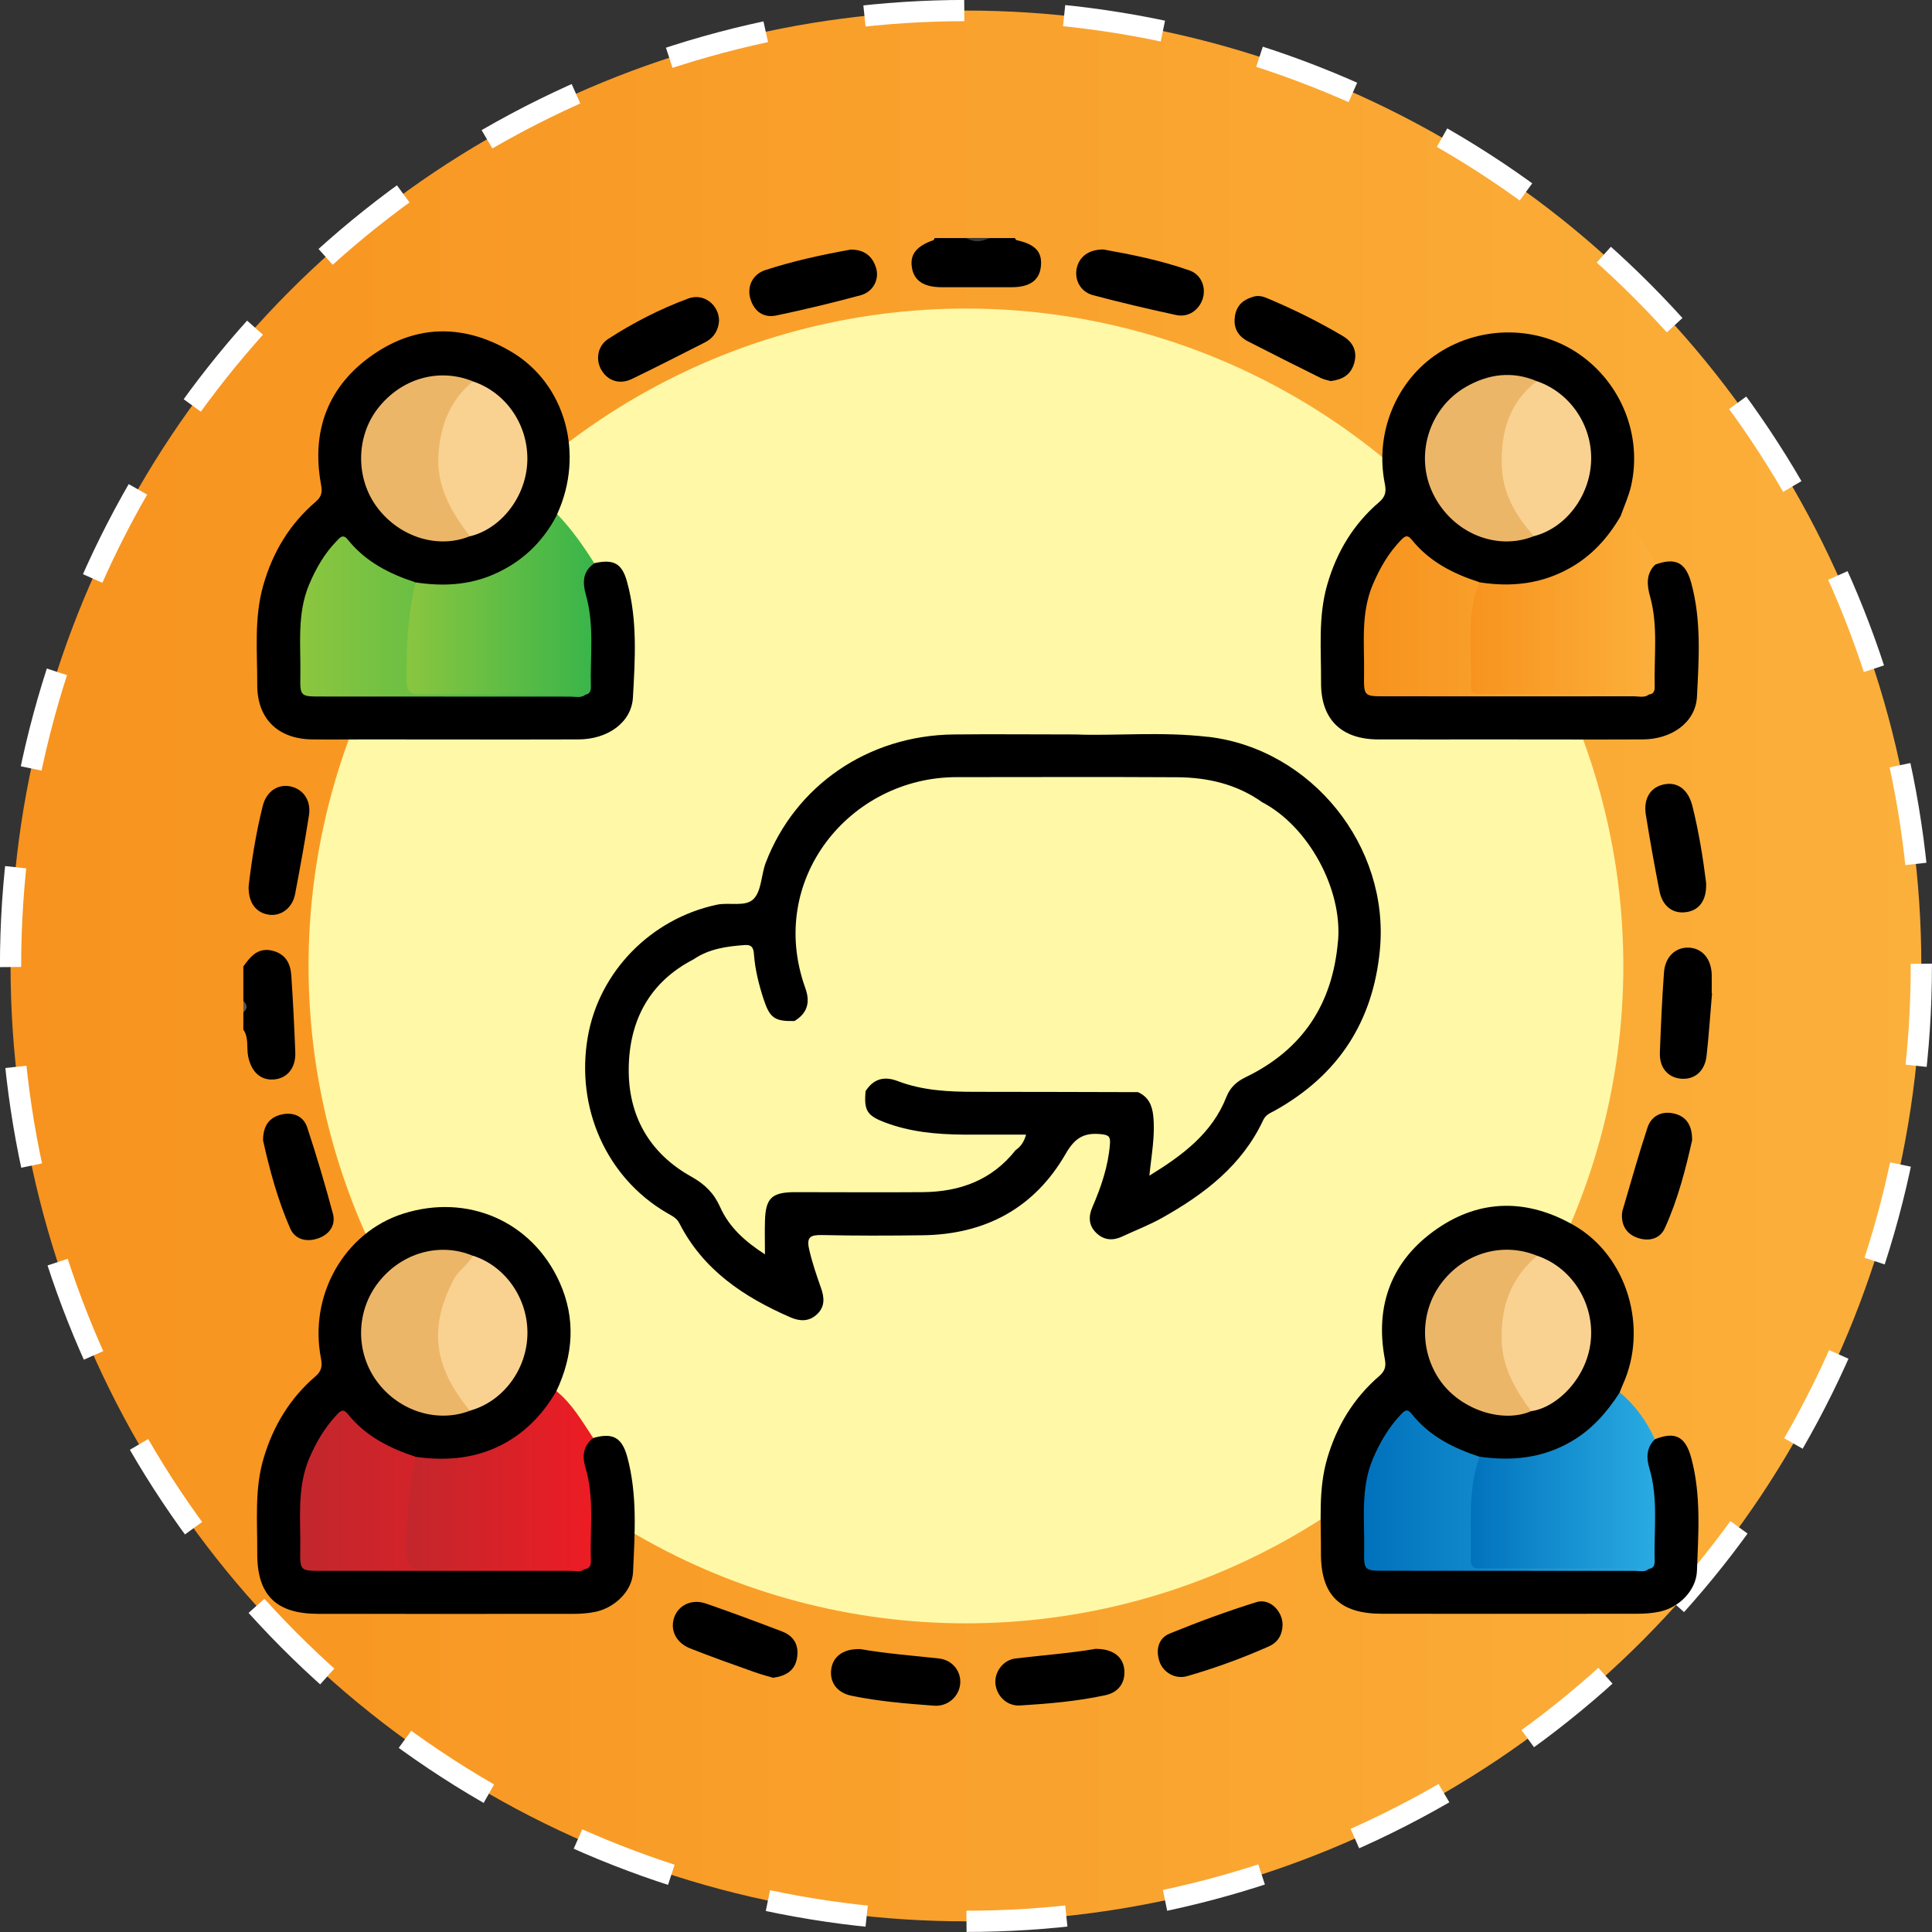 <svg xmlns="http://www.w3.org/2000/svg" xmlns:xlink="http://www.w3.org/1999/xlink" id="Capa_2" data-name="Capa 2" viewBox="0 0 179.27 179.27"><rect x="0" y="0" width="179.27" height="179.27" fill="#333333" stroke="none"/><defs><style>      .cls-1 {        fill: url(#Degradado_sin_nombre_5);      }      .cls-2 {        fill: #fff8a6;      }      .cls-3 {        fill: #ecb669;      }      .cls-4 {        fill: url(#Degradado_sin_nombre_21-3);      }      .cls-5 {        fill: url(#Degradado_sin_nombre_32-2);      }      .cls-6 {        fill: url(#Degradado_sin_nombre_28);      }      .cls-7 {        fill: none;        stroke: #fff;        stroke-dasharray: 9.28 9.28;        stroke-miterlimit: 10;        stroke-width: 1.97px;      }      .cls-8 {        fill: url(#Degradado_sin_nombre_28-2);      }      .cls-9 {        fill: url(#Degradado_sin_nombre_21-2);      }      .cls-10 {        fill: url(#Degradado_sin_nombre_32);      }      .cls-11 {        fill: #3a3a3a;      }      .cls-12 {        fill: url(#Degradado_sin_nombre_21);      }      .cls-13 {        fill: #565656;      }      .cls-14 {        fill: url(#Degradado_sin_nombre_5-2);      }      .cls-15 {        fill: #f9d292;      }    </style><linearGradient id="Degradado_sin_nombre_21" data-name="Degradado sin nombre 21" x1=".99" y1="89.63" x2="178.28" y2="89.63" gradientUnits="userSpaceOnUse"><stop offset="0" stop-color="#f7931e"></stop><stop offset="1" stop-color="#fbb03b"></stop></linearGradient><linearGradient id="Degradado_sin_nombre_21-2" data-name="Degradado sin nombre 21" x1="136.01" y1="56.22" x2="153.58" y2="56.22" xlink:href="#Degradado_sin_nombre_21"></linearGradient><linearGradient id="Degradado_sin_nombre_32" data-name="Degradado sin nombre 32" x1="136.02" y1="137.46" x2="153.58" y2="137.46" gradientUnits="userSpaceOnUse"><stop offset="0" stop-color="#0071bc"></stop><stop offset="1" stop-color="#29abe2"></stop></linearGradient><linearGradient id="Degradado_sin_nombre_28" data-name="Degradado sin nombre 28" x1="37.31" y1="56.12" x2="55.14" y2="56.12" gradientUnits="userSpaceOnUse"><stop offset="0" stop-color="#8cc63f"></stop><stop offset="1" stop-color="#39b54a"></stop></linearGradient><linearGradient id="Degradado_sin_nombre_5" data-name="Degradado sin nombre 5" x1="37.31" y1="137.39" x2="55.05" y2="137.39" gradientUnits="userSpaceOnUse"><stop offset="0" stop-color="#c1272d"></stop><stop offset="1" stop-color="#ed1c24"></stop></linearGradient><linearGradient id="Degradado_sin_nombre_21-3" data-name="Degradado sin nombre 21" x1="126.56" y1="57.22" x2="153.05" y2="57.22" xlink:href="#Degradado_sin_nombre_21"></linearGradient><linearGradient id="Degradado_sin_nombre_5-2" data-name="Degradado sin nombre 5" x1="27.84" y1="138.35" x2="54.27" y2="138.35" xlink:href="#Degradado_sin_nombre_5"></linearGradient><linearGradient id="Degradado_sin_nombre_32-2" data-name="Degradado sin nombre 32" x1="126.56" y1="138.34" x2="153" y2="138.34" xlink:href="#Degradado_sin_nombre_32"></linearGradient><linearGradient id="Degradado_sin_nombre_28-2" data-name="Degradado sin nombre 28" x1="27.84" y1="57.22" x2="54.32" y2="57.22" xlink:href="#Degradado_sin_nombre_28"></linearGradient></defs><g id="Capa_3" data-name="Capa 3"><g><circle class="cls-12" cx="89.63" cy="89.63" r="88.65"></circle><circle class="cls-2" cx="89.63" cy="89.63" r="61"></circle><circle class="cls-7" cx="89.63" cy="89.63" r="88.65"></circle><g><path d="M22.58,89.68c.68-.96,1.4-1.83,2.79-1.44,1.17.33,1.59,1.21,1.66,2.28.16,2.38.28,4.75.37,7.13.05,1.45-.74,2.4-1.97,2.51-1.25.11-2.11-.71-2.4-2.12-.17-.83.08-1.74-.45-2.5v-1.6c.21-.35.21-.71,0-1.06v-3.19Z"></path><path d="M94.17,22.08c.05.07.08.18.14.2,1.76.38,2.43,1.1,2.27,2.47-.14,1.27-1.04,1.9-2.71,1.9-2.17,0-4.33,0-6.5,0-1.65,0-2.58-.61-2.76-1.86-.18-1.19.44-1.96,1.99-2.5.06-.02.09-.13.13-.2.98,0,1.95,0,2.93,0,.71.22,1.42.22,2.13,0,.8,0,1.6,0,2.39,0Z"></path><path class="cls-11" d="M91.77,22.08c-.71.4-1.42.41-2.13,0h2.13Z"></path><path class="cls-13" d="M22.58,92.87c.36.35.44.71,0,1.06v-1.06Z"></path><path d="M153.58,52.39c1.9-.69,2.83-.2,3.35,1.7.95,3.48.71,7.04.53,10.57-.13,2.35-2.31,3.94-5.03,3.95-4.7.02-9.39,0-14.09,0-3.5,0-7,.01-10.5,0-3.39-.02-5.28-1.87-5.26-5.27.02-3.04-.29-6.11.58-9.11.87-3.01,2.42-5.59,4.8-7.63.6-.51.68-.98.54-1.7-.96-4.72,1.06-9.6,4.97-12.14,3.97-2.58,9.21-2.55,13.03.08,3.93,2.7,5.89,7.55,4.86,12.2-.22.98-.65,1.91-.99,2.86-.1,1.57-1.24,2.51-2.24,3.43-3.14,2.87-6.84,3.84-11.02,2.96-2.16-.53-4.06-1.58-5.64-3.11-.81-.78-1.35-.62-1.94.15-1.45,1.87-2.36,3.96-2.48,6.34-.08,1.68,0,3.37-.03,5.05-.02,1.05.4,1.55,1.48,1.56,7.76,0,15.52.03,23.28.02.37,0,.71-.05.98-.31.31-.31.36-.71.35-1.11-.06-2.55.23-5.1-.37-7.64-.24-1.01-.54-2.23.85-2.84Z"></path><path d="M55.05,133.43c1.82-.52,2.66-.04,3.15,1.74.96,3.53.7,7.13.54,10.71-.08,1.78-1.73,3.33-3.53,3.69-.65.13-1.32.18-1.98.18-7.89.01-15.79,0-23.68,0-3.94,0-5.71-1.74-5.68-5.66.02-2.96-.27-5.94.61-8.85.89-2.95,2.43-5.5,4.77-7.51.6-.51.67-.98.53-1.7-1.14-5.86,2.19-11.68,7.62-13.41,5.96-1.9,11.94.67,14.51,6.33,1.54,3.39,1.29,6.8-.28,10.13.09,1.01-.61,1.62-1.18,2.27-3.23,3.67-7.25,5.03-12.05,4.07-2.13-.48-3.95-1.48-5.49-3.04-1.05-1.07-1.34-1.02-2.24.25-1.56,2.18-2.47,4.58-2.38,7.31.04,1.24,0,2.48.01,3.72.02,1.57.21,1.77,1.75,1.79,2.74.03,5.49.01,8.23.02,4.73.02,9.47,0,14.2,0,.52,0,1.07.11,1.52-.29.32-.3.38-.7.37-1.1-.07-2.55.28-5.12-.39-7.64-.17-.64-.18-1.32,0-1.97.14-.55.45-.95,1.07-1.02Z"></path><path d="M153.55,133.55c1.91-.76,2.85-.25,3.39,1.76.92,3.45.65,6.96.52,10.45-.07,1.81-1.64,3.39-3.44,3.78-.69.15-1.41.2-2.11.2-7.89.01-15.79.01-23.68,0-3.93,0-5.69-1.74-5.66-5.68.02-2.91-.26-5.85.58-8.72.88-3.01,2.44-5.59,4.81-7.64.54-.47.67-.88.54-1.58-.95-5.02.65-9.19,4.8-12.07,4.07-2.83,8.46-2.82,12.77-.34,4.9,2.82,6.91,9.49,4.51,14.77-.11.24-.2.49-.29.73-.48,2.17-2.16,3.38-3.82,4.5-2.84,1.9-6,2.45-9.36,1.74-2.15-.55-4.02-1.56-5.57-3.18-.97-1.01-1.18-.97-2.04.18-1.61,2.15-2.57,4.52-2.5,7.26.04,1.33,0,2.65,0,3.98.02,1.55.19,1.74,1.79,1.75,4.78,0,9.56.04,14.34.03,2.74,0,5.49,0,8.23,0,.48,0,.98.07,1.38-.31.27-.27.35-.62.34-.97-.06-2.54.24-5.09-.33-7.63-.24-1.05-.61-2.31.8-2.99Z"></path><path d="M55.14,52.26c1.82-.41,2.58.02,3.05,1.75.97,3.53.74,7.13.54,10.7-.13,2.33-2.34,3.9-5.07,3.9-6.51.02-13.03,0-19.54,0-1.73,0-3.46.02-5.18,0-3.15-.05-5.08-1.92-5.07-5.06.01-3.09-.31-6.2.56-9.24.87-3.06,2.44-5.68,4.86-7.75.56-.48.63-.9.5-1.59-.93-5.02.67-9.19,4.82-12.06,4.12-2.85,8.54-2.83,12.87-.25,4.98,2.97,6.78,9.46,4.22,15.04-.02,1.72-1.3,2.68-2.38,3.67-3.13,2.85-6.83,3.77-10.97,2.9-2.11-.53-3.93-1.58-5.53-3.05-.98-.9-1.27-.89-2.1.19-1.47,1.91-2.36,4.06-2.43,6.49-.04,1.51-.02,3.01,0,4.52.01,1.64.19,1.84,1.84,1.84,6.47.01,12.94.04,19.41.03,1.06,0,2.13,0,3.19,0,.44,0,.89.04,1.26-.28.24-.22.36-.52.36-.83-.04-2.5.3-5.01-.29-7.49-.15-.65-.24-1.3-.17-1.96.08-.77.39-1.35,1.24-1.47Z"></path><path class="cls-9" d="M137.27,54.03c2.96.47,5.79.16,8.45-1.35,2.02-1.15,3.5-2.8,4.65-4.78,1.38,1.28,2.51,2.73,3.21,4.49-.86.87-.77,1.89-.47,2.96.77,2.77.35,5.61.43,8.42,0,.33-.1.61-.49.67-2.86.22-5.73.05-8.6.09-2.38.03-4.77-.01-7.15.02-.69,0-1.16-.2-1.17-.92-.03-2.77-.38-5.56.33-8.3.13-.51.25-1.05.82-1.29Z"></path><path class="cls-10" d="M153.55,133.55c-.8.79-.79,1.75-.5,2.71.84,2.82.4,5.7.49,8.55.01.37-.08.71-.54.77-2.34.22-4.68.07-7.02.09-2.88.03-5.75-.01-8.63.02-.75,0-1.24-.22-1.24-1-.02-2.69-.36-5.4.36-8.05.15-.55.27-1.13.8-1.48,3,.44,5.86.15,8.54-1.41,1.91-1.11,3.31-2.72,4.49-4.55,1.43,1.19,2.48,2.66,3.25,4.34Z"></path><path class="cls-6" d="M38.56,54.04c2.48.38,4.92.27,7.24-.74,2.63-1.14,4.6-3.02,5.91-5.58,1.33,1.38,2.42,2.94,3.44,4.55-1.12.75-1.1,1.82-.78,2.94.8,2.83.38,5.71.46,8.58,0,.33-.12.6-.5.67-5.3.16-10.6.02-15.9.08-.51,0-.92-.15-.96-.68-.24-3.18-.28-6.35.75-9.43.06-.17.21-.28.36-.38Z"></path><path class="cls-1" d="M55.05,133.43c-.95.72-1.04,1.71-.73,2.73.85,2.81.41,5.69.51,8.54.01.39,0,.83-.56.89-2.52.23-5.05.06-7.57.09-2.7.03-5.41-.02-8.11.02-.78.01-1.18-.29-1.21-1.04-.14-2.89-.1-5.76.66-8.58.09-.34.22-.68.52-.9,2.95.41,5.78.16,8.43-1.35,2.01-1.15,3.49-2.79,4.64-4.75,1.47,1.19,2.39,2.82,3.42,4.36Z"></path><path d="M158.86,92.17c-.17,1.94-.29,3.89-.51,5.82-.17,1.44-1.14,2.22-2.4,2.1-1.2-.12-1.98-1.03-1.93-2.41.09-2.48.2-4.95.38-7.43.1-1.45,1.04-2.34,2.24-2.32,1.28.02,2.15,1.01,2.19,2.51.01.58,0,1.15,0,1.73.01,0,.02,0,.04,0Z"></path><path d="M123.48,35.36c-.28-.08-.63-.14-.94-.29-2.25-1.12-4.49-2.24-6.73-3.39-.97-.5-1.4-1.3-1.21-2.4.17-1,.81-1.5,1.74-1.76.47-.13.9,0,1.29.17,2.4,1.01,4.73,2.16,6.97,3.49.94.56,1.4,1.43,1.03,2.6-.33,1.03-1.08,1.44-2.15,1.58Z"></path><path d="M78.94,23.16c1.22-.01,2.02.58,2.36,1.73.3,1.03-.27,2.18-1.42,2.5-2.59.7-5.2,1.33-7.83,1.88-1.18.25-2.06-.34-2.42-1.54-.34-1.12.19-2.27,1.36-2.66,2.6-.85,5.27-1.43,7.95-1.91Z"></path><path d="M23.07,82.24c.28-2.43.69-4.97,1.31-7.46.34-1.34,1.38-2.03,2.52-1.82,1.22.23,1.99,1.31,1.77,2.69-.38,2.45-.83,4.88-1.29,7.32-.25,1.3-1.33,2.08-2.46,1.9-1.19-.19-1.89-1.13-1.85-2.63Z"></path><path d="M157.01,105.81c-.59,2.62-1.31,5.48-2.54,8.17-.45,1-1.51,1.23-2.52.88-.96-.33-1.48-1.07-1.45-2.13,0-.13.02-.27.05-.39.76-2.57,1.48-5.16,2.32-7.71.36-1.1,1.33-1.56,2.44-1.31,1.1.25,1.72,1.02,1.7,2.49Z"></path><path d="M79.84,153.02c2.26.4,4.78.6,7.28.87,1.3.14,2.11,1.26,1.97,2.41-.13,1.15-1.17,2.07-2.43,1.97-2.56-.19-5.12-.4-7.64-.92-1.36-.28-2.05-1.25-1.89-2.46.16-1.19,1.12-1.92,2.7-1.87Z"></path><path d="M24.41,105.82c0-1.4.6-2.15,1.73-2.41,1.09-.24,2.03.17,2.37,1.21.87,2.64,1.66,5.31,2.38,7.99.29,1.08-.33,1.93-1.35,2.29-1.06.38-2.16.14-2.62-.93-1.17-2.68-1.92-5.5-2.51-8.15Z"></path><path d="M102.39,23.15c2.57.46,5.34,1.01,8,1.95,1.09.39,1.54,1.58,1.21,2.62-.34,1.06-1.34,1.76-2.47,1.51-2.58-.56-5.15-1.16-7.71-1.84-1.15-.31-1.72-1.38-1.52-2.45.21-1.09,1.1-1.8,2.49-1.79Z"></path><path d="M158.31,81.99c.05,1.53-.62,2.46-1.81,2.64-1.25.2-2.24-.52-2.52-1.96-.46-2.34-.88-4.69-1.26-7.05-.25-1.53.43-2.59,1.7-2.84,1.25-.25,2.24.49,2.62,2.02.6,2.41.99,4.85,1.28,7.19Z"></path><path d="M71.74,155.68c-.51-.15-1.15-.32-1.77-.54-1.99-.71-3.98-1.41-5.94-2.19-1.32-.53-1.87-1.71-1.47-2.87.39-1.14,1.63-1.74,2.94-1.29,2.37.82,4.72,1.7,7.06,2.59,1.16.44,1.61,1.35,1.38,2.54-.21,1.1-1.01,1.59-2.2,1.76Z"></path><path d="M101.7,153c1.59,0,2.49.74,2.62,1.88.13,1.2-.49,2.15-1.76,2.42-2.6.56-5.25.79-7.9.95-1.22.08-2.16-.86-2.29-1.98-.12-1.08.66-2.23,1.86-2.38,2.59-.31,5.19-.5,7.47-.9Z"></path><path d="M66.72,29.78c-.07.91-.51,1.59-1.33,2-2.25,1.14-4.49,2.29-6.75,3.38-1.11.54-2.19.2-2.79-.75-.61-.96-.44-2.28.57-2.95,2.34-1.52,4.83-2.79,7.44-3.76,1.45-.54,2.86.6,2.86,2.07Z"></path><path d="M119.01,150.79c-.03.93-.45,1.62-1.3,1.99-2.46,1.09-4.98,2.01-7.56,2.75-1.07.31-2.21-.32-2.56-1.35-.37-1.09-.11-2.17.94-2.6,2.64-1.08,5.33-2.07,8.06-2.92,1.23-.38,2.43.83,2.42,2.13Z"></path><path d="M112.14,68.38c-4.37-.52-8.77-.08-12.33-.23-4.33,0-7.83-.04-11.34,0-7.91.1-14.67,4.72-17.42,11.91-.42,1.11-.38,2.57-1.11,3.34-.75.79-2.26.3-3.43.55-6.11,1.3-10.92,6.21-11.97,12.27-1.14,6.59,1.73,13.02,7.28,16.29.45.27.94.46,1.21.98,2.21,4.35,5.99,6.86,10.3,8.74.89.39,1.74.41,2.47-.27.76-.7.7-1.56.38-2.45-.41-1.16-.81-2.33-1.09-3.54-.28-1.19.09-1.39,1.2-1.37,3.1.07,6.21.06,9.31.02,5.82-.07,10.39-2.52,13.29-7.57.86-1.49,1.71-1.97,3.28-1.81.71.07.88.23.82.93-.16,2.06-.82,3.97-1.63,5.85-.37.84-.35,1.66.32,2.34.7.71,1.54.8,2.44.38,1.24-.58,2.53-1.07,3.72-1.74,3.92-2.2,7.41-4.86,9.38-9.08.24-.51.7-.66,1.11-.89,5.84-3.27,9.08-8.22,9.71-14.9.91-9.6-6.32-18.62-15.92-19.76ZM124.15,87.32c-.49,5.84-3.28,10.08-8.56,12.63-.83.4-1.44.94-1.79,1.83-1.32,3.36-4.02,5.39-7.15,7.31.2-1.98.55-3.74.36-5.55-.11-1.03-.47-1.77-1.42-2.2-5.04-.01-10.08-.03-15.12-.03-2.44,0-4.86-.11-7.18-1-1.26-.48-2.24-.2-2.97.93h0c-.17,1.8.14,2.28,1.77,2.9,2.36.9,4.82,1.12,7.31,1.14,1.9.01,3.8,0,5.81,0-.19.67-.49,1.11-.97,1.44-2.2,2.79-5.18,3.87-8.61,3.9-3.94.03-7.88,0-11.82,0-2.2,0-2.77.54-2.83,2.69-.03.96,0,1.92,0,3.08-1.82-1.17-3.32-2.5-4.16-4.39-.57-1.28-1.41-2.11-2.64-2.8-3.95-2.19-5.92-5.72-5.84-10.15.07-4.38,1.94-7.93,6.01-10.03,0,0,0,0,0,0,0,0,0,0,0,0,1.44-.99,3.09-1.21,4.77-1.33.7-.05.8.34.84.88.11,1.42.45,2.78.89,4.13.58,1.76,1.02,2.08,2.87,2.04h0s0,0,0,0c1.21-.74,1.48-1.74,1-3.07-3.61-10.06,4.14-19.55,14.04-19.56,6.83,0,13.65-.03,20.48.01,2.83.02,5.52.64,7.88,2.32,4.29,2.24,7.44,8.05,7.04,12.84Z"></path><path class="cls-4" d="M137.27,54.03c-1.27,3.15-.68,6.45-.78,9.69-.03.85.67.66,1.16.66,4.11.01,8.23,0,12.34,0,1.02,0,2.03.02,3.05.04-.43.36-.94.19-1.4.19-7.71.01-15.41,0-23.12,0-1.95,0-1.98,0-1.95-2.02.05-2.82-.34-5.67.83-8.39.65-1.52,1.46-2.92,2.62-4.11.32-.33.57-.51.95-.04,1.64,2.05,3.86,3.19,6.3,3.97Z"></path><path class="cls-3" d="M142.33,49.75c-3.49,1.4-7.56-.3-9.34-3.9-1.75-3.53-.42-7.96,3.01-9.94,2.1-1.21,4.31-1.51,6.6-.54-.04.38-.31.62-.53.89-3.09,3.6-3.26,8.15-.48,12.02.32.44.89.78.75,1.46Z"></path><path class="cls-15" d="M142.33,49.75c-1.66-1.89-2.91-3.93-2.98-6.58-.09-3.12.69-5.81,3.25-7.8,3.09,1.05,5.17,4.11,5.04,7.43-.13,3.26-2.37,6.2-5.31,6.95Z"></path><path class="cls-14" d="M38.56,135.18c-.59,2.89-.88,5.8-.84,8.77.02,1.24.29,1.66,1.6,1.64,4.99-.07,9.97,0,14.96,0-.39.32-.85.17-1.28.17-7.79,0-15.57,0-23.36,0-1.72,0-1.81-.07-1.78-1.8.06-2.9-.35-5.85.84-8.65.63-1.48,1.43-2.84,2.53-4.01.32-.34.6-.65,1.04-.1,1.63,2.04,3.86,3.18,6.28,3.97Z"></path><path class="cls-3" d="M43.61,130.9c-3.01,1.16-6.56.06-8.6-2.67-2.05-2.74-2-6.57.12-9.26,2.15-2.74,5.69-3.73,8.76-2.44.19.53-.23.81-.5,1.13-2.98,3.53-3.15,8.12-.45,11.88.3.41.8.74.68,1.37Z"></path><path class="cls-15" d="M43.61,130.9c-3.39-4.08-3.83-7.71-1.53-12.13.46-.89,1.33-1.4,1.81-2.25,3.01.96,5.11,3.98,5.05,7.28-.06,3.3-2.28,6.25-5.32,7.09Z"></path><path class="cls-5" d="M137.28,135.17c-1.12,3.12-.74,6.36-.81,9.56-.02.91.59.81,1.16.81,4.59,0,9.19,0,13.78,0,.53,0,1.06.03,1.59.04-.39.33-.85.18-1.27.18-7.79,0-15.59,0-23.38-.01-1.71,0-1.81-.07-1.77-1.81.06-2.9-.37-5.85.84-8.65.64-1.48,1.43-2.83,2.54-4.01.32-.34.59-.65,1.03-.09,1.62,2.06,3.86,3.18,6.29,3.98Z"></path><path class="cls-3" d="M142.08,130.94c-2.61,1.13-6.4-.08-8.33-2.67-2-2.69-2.04-6.45-.05-9.15,2.12-2.86,5.72-3.91,8.93-2.6-.04.38-.32.62-.54.89-3.12,3.83-3.29,8.14-.5,12.23.26.39.67.74.48,1.3Z"></path><path class="cls-15" d="M142.08,130.94c-1.46-1.97-2.67-4-2.74-6.59-.08-3.15.87-5.77,3.29-7.83,3.14,1.06,5.21,4.24,5,7.62-.23,3.67-3.19,6.49-5.55,6.8Z"></path><path class="cls-8" d="M38.56,54.04c-.75,3.02-.85,6.09-.82,9.18,0,.93.29,1.21,1.21,1.2,5.13-.02,10.25.02,15.38.04-.43.34-.94.18-1.41.18-7.74,0-15.49,0-23.23-.01-1.79,0-1.86-.04-1.82-1.89.05-2.86-.34-5.76.82-8.52.63-1.48,1.41-2.85,2.53-4,.3-.31.59-.73,1.05-.15,1.64,2.05,3.86,3.18,6.29,3.97Z"></path><path class="cls-3" d="M43.61,49.75c-2.94,1.21-6.51.11-8.59-2.64-2.02-2.66-2.01-6.52,0-9.16,2.17-2.83,5.68-3.85,8.85-2.57-.09.56-.52.91-.83,1.32-2.61,3.47-2.7,7.7-.25,11.32.36.53.94.96.81,1.73Z"></path><path class="cls-15" d="M43.61,49.75c-1.77-2.26-3.15-4.68-2.92-7.68.2-2.63,1.09-4.95,3.19-6.68,3.09,1.03,5.16,4.06,5.05,7.42-.11,3.25-2.39,6.23-5.31,6.95Z"></path></g></g></g></svg>